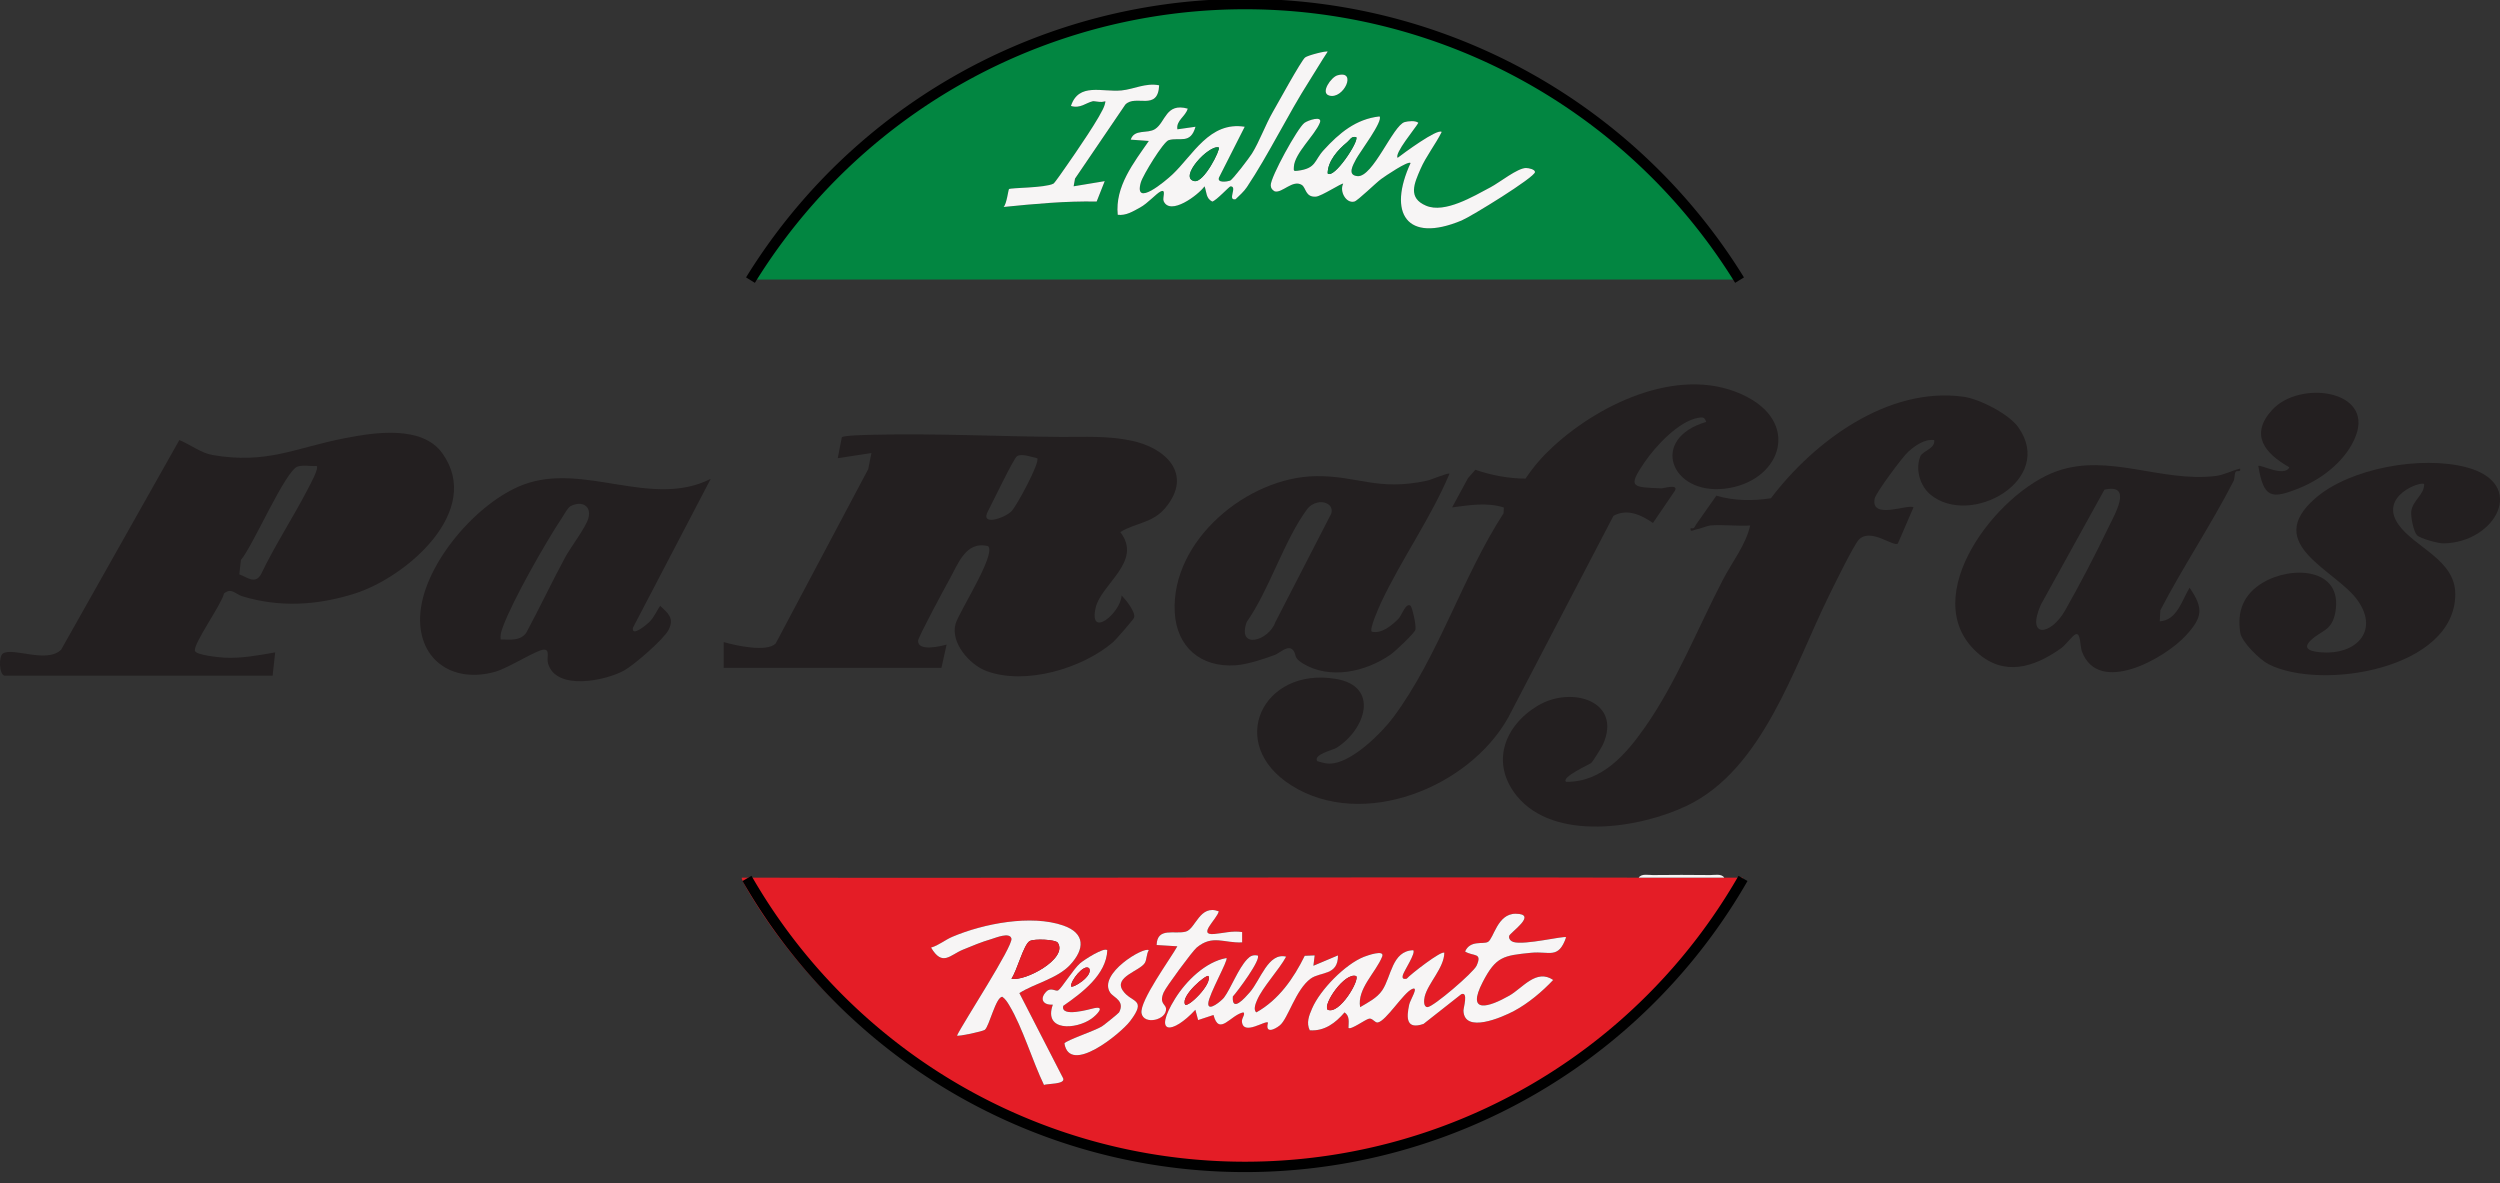 <svg xmlns="http://www.w3.org/2000/svg" preserveAspectRatio="xMidYMid meet" id="Layer_1" data-name="Layer 1" viewBox="-4.263256414560601e-14 0.0 722.89 342.16">
  <rect x="-4.263256414560601e-14" y="0.0" width="722.89" height="342.16" fill="#333333" stroke="none"/>
  <path d="M473.85,253.79c8.23.02,16.5-.06,24.74,0,1.74.01,3.5-.01,5.24,0,1.17,1.17-4,6.39-4.91,7.7-10.06,14.58-20.67,28.02-35.18,39.5-75.55,59.76-188.92,44.01-243.1-36.49-.79-1.18-6.68-10.22-6.13-10.72,86.44.17,172.91-.24,259.34,0ZM352.42,263.53c-5.52-2.15-6.69,5.04-9.52,5.84-3.15.89-8.33-1.42-8.47,3.89l5.99.37c-1.91,3.5-10.97,16.03-10.35,19.37s7.39,1.96,7.09-1.39c-.11-1.25-2.1-1.44-.67-4.69.68-1.54,8.26-11.86,9.54-12.93,4.59-3.83,7.91-1.22,13.13-1.49v-2.99c-2.79-.45-5.47.33-8.08.56-4.92.43.72-4.17,1.33-6.54ZM452.86,271.01c-.59-.49-12.06,2.37-15.25,1.37-.73-.23-1.41-.92-1.23-1.74.21-.98,8.5-6.4,1.88-6.43-5.34-.03-6.33,7.21-8.02,8.15-1.4.77-5.12-.61-6.6,2.77,2.35,1.51,5.09.17,3.33,4.09-.9,2-12.62,12.03-14.21,11.99-1.21-.03-1.05-2.04-.8-3.03.95-3.9,5.6-8.25,5.68-12.68-.76-.79-9.84,6.25-10.87,7.48-1.03.23-1.42-.05-1.1-1.1.36-1.19,3.79-6.33,2.98-7.12-6.19.19-6.32,7.67-8.98,11.61-1.5,2.22-4.16,3.52-6.38,4.86-.92-5.33,4.53-10,6.37-14.61.88-2.2-4.45-.27-5.22.03-5.47,2.13-12.71,9.57-15.03,14.93-.9,2.09-1.73,4.2-.68,6.34,4.29.29,7.45-2.14,10.06-5.18,1.56,1.08,1.14,2.8,1.13,4.48.65.7,4.88-2.46,5.96-2.67,1.01-.2,1.66,1.27,2.55,1.1,2.4-.46,7.36-8.52,9.86-9.66,2.15-.97-.51,3.12-.8,4.44-.85,3.93-.89,7.38,4.14,5.64l10.9-8.58c2.12-.89.62,3.96.64,4.75.19,6.68,11.11,1.97,14.67.06,4.06-2.18,8.14-5.6,11.28-8.94-4.89-3.32-8.8,2.31-12.7,4.54-5.87,3.36-12.53,5.48-7.68-3.93,3.81-7.38,5.96-7.66,14.01-8.47,5.29-.53,7.86,1.99,10.11-4.49ZM309.44,278.99c4.24-4.53,4.43-9.13-1.98-11.36-9.31-3.24-23.07-.55-32.01,3.23-2.16.91-3.97,2.49-6.23,3.15,3.3,5.56,5.44,2.15,9.23.6,2.65-1.09,5.43-2.25,8.19-3.05,1.3-.37,5.31-2.1,5.82-.17.55,2.11-13.97,24.32-15.74,28.06.39.32,7.48-1.2,8.06-1.67,1.3-1.05,3.18-9.54,5.05-9.54.91.67,1.44,1.52,2.01,2.47,3.89,6.49,6.67,16.05,10.03,23.02,1.02-.41,6.23-.16,5.56-1.9l-12.67-24.66c4.35-2.79,10.91-4.14,14.68-8.17ZM320.19,274.75c-.96-.97-6.79,2.84-7.85,3.76-1.94,1.68-5.34,7.23-6.35,7.85-.69.42-2.06-1.01-3.41.34-2.02,2.03-1.08,3.97,1.86,3.79-2.78,7.78,6.68,7.27,11.21,4.04,1.28-.91,4.21-3.77.74-3.02-1.28.28-9.79,2.81-8.93-.67,5.43-3.79,12.43-8.99,12.74-16.1ZM332.18,274.76c-1.34-1.16-14.84,6.83-11.15,12.29.96,1.42,4.34,2.32,2.56,5.68-.15.28-4.34,3.67-4.96,4.05-2.02,1.27-10.18,3.97-10.85,4.91,1.5,9.28,16.29-2.85,19.02-6.45,5.02-6.63.3-5.16-2.16-8.85-2.61-3.91,4.94-5.62,6.38-7.93.61-.99.45-2.58,1.16-3.7ZM363.66,276.25c-1.41-.2-2.07.08-3.03,1.09-2.6,2.74-4.72,8.46-6.69,11.09-.59.79-4.7,4.33-4.55,1.65.15-2.54,5.85-12.52,5.27-13.09-6.06,1.05-11.72,6.67-14.86,11.73-6.62,10.7-.76,10.39,5.86,3.24l.79,2.97,4.45-1.47c1.63,6.24,4.93-.02,8.63-.76.68.45-.48,1.62-.41,2.62.3,4.35,7-.55,7.54.37-.88,3.1,1.66,2.18,3.41.78,2.39-1.91,4.59-10.38,8.94-13.53,2.84-2.06,7.93-.8,7.89-6.72l-7.11,3,.37-3-2.88.12c-3.21,6.53-7.5,12.72-13.98,16.36-.98-.74-.19-2.62.2-3.54,1.64-3.81,6.31-8.71,8.41-12.57-5.17-1.3-7.43,6.77-10.49,10.28-1.5,1.71-5.26,6-4.93,1.25,1.38-1.5,8.32-10.78,7.18-11.9Z" fill="#e41d26" />
  <path d="M218.25,80.82c-1.38-1.2,3.92-8.92,4.94-10.42,12.97-19,35.78-38.69,56.02-49.61C353.69-19.39,443.09.25,493.34,66.02c1.73,2.26,6.22,7.04,7.5,9.34.83,1.49,1.43,3.74,1.5,5.47H218.25ZM383.9,14.94c-.38-.32-5.82,1.08-6.55,1.7-1.15.98-7.87,13.23-9.33,15.76-2.13,3.7-3.82,8.45-6,11.98-.77,1.24-5.6,7.62-6.36,7.87-.83.28-3.82.74-3.18-.92l7.43-14.67c-10.2-1.61-14.91,8.17-20.97,13.86-1.97,1.86-11.18,9.63-9.07,2.24.59-2.07,6.51-11.78,8.07-12.23,3.2-.93,6.27,1.31,7.74-3.87l-5.24.74c-.4-2.57,2.37-3.69,2.99-5.98-6.39-1.79-6.37,3.93-9.45,5.91-2.27,1.45-5.97-.13-7.04,3.06l5.24.38c-4.36,6.3-9.81,13.16-8.99,21.35,2.42.3,4.47-1.03,6.49-2.12,2.16-1.17,4.71-4.06,5.88-4.61,1.8-.85.49,1.83.9,2.77,1.89,4.32,9.96-1.69,11.83-4.27.64,1.65.35,3.48,2.24,4.41,1.22-.34,4.91-4.39,5.25-4.4,2.18-.08-1.05,4.21,1.49,3.72,1.14-1.12,2.36-2.14,3.26-3.49,6.22-9.29,11.88-21.05,18.08-30.76,1.78-2.78,3.45-5.67,5.28-8.42ZM386.67,21.8c-1.73.51-4.99,5.05-2.33,5.83,4.19,1.23,8.23-7.56,2.33-5.83ZM335.18,24.67c-3.87-.77-7.29,1.15-10.87,1.49-5.64.54-12.36-2.35-14.61,4.49,2.7.83,4.31-.91,6.35-1.37.34-.08,1.63.26,2.61.2,1.1-.07,1.16-.64.8.81-.71,2.78-8.75,14.4-10.94,17.53-.63.91-3.51,5.1-3.88,5.29-2.42,1.26-12.36,1.15-12.85,1.58-.21.18-.67,4.29-1.56,5.17,8.95-.9,17.89-1.74,26.91-1.57l2.33-5.9-8.99,1.49.4-2.22,14.55-21.41c2.97-3.07,9.42,2.07,9.78-5.57ZM398.89,33.66c-6.86.77-11.64,4.83-16.12,9.72-2.83,3.09-2.08,5.29-7.51,5.99-1.25.16-1.19.06-1.13-1.13.19-3.91,6.08-9.14,7.51-12.73.88-2.2-3.41-.76-4.47.03-1.97,1.45-9.8,15.68-9.73,18.02.03.91.42,1.34,1.16,1.78,2.13.58,5.21-3.51,7.81-1.87,1.29.81,1,3.59,4.05,3.4,1.62-.1,7.64-4.09,7.93-3.75-1.14,2.2.83,5.81,3.24,5.16,1.01-.27,6.21-5.41,7.76-6.53,1.08-.79,7.78-5.34,8.49-4.62-6.67,14.46-1.25,23.3,14.77,16.62,2.81-1.17,21.18-12.49,21.2-14,.01-.78-1.75-1.17-2.61-1.17-2.43,0-7.6,4.16-10.23,5.56-5.02,2.67-12.97,7.73-18.63,5.35s-3.43-6.45-1.63-10.62c1.56-3.61,4.37-7.17,6.13-10.72-1.22-1.09-11.12,6.24-12.74,7.48-1.04-1.23,5.09-8.53,5.99-10.11-.79-.73-3-.5-3.97-.22-3.38.97-9.16,16.02-13.63,15.63-3.07-.26-1.32-3.18-.4-4.94s7.97-11.11,6.76-12.33Z" fill="#028641" />
  <path d="M209.26,193.14v-7.48c3.47,1.01,12.48,3.01,15.03.41l26.75-50.4.94-4.67-9.74,1.49,1.18-6.07c.76-.56,7.19-.65,8.9-.7,18.26-.45,36.63.5,54.58.62,6.91.05,13.1-.4,20.24,1.08,9.98,2.07,17.85,9.66,9.94,19.31-3.79,4.61-8.52,4.32-13.14,7.12,6.61,8.56-5.66,15.02-7.16,22.02-1.91,8.95,7.31,1.34,7.54-3.7,1.26,1.31,4.22,4.97,3.58,6.49-.24.57-5.31,6.39-6.02,7-8.91,7.65-25.44,12.57-36.68,8.36-4.88-1.83-10.43-8.21-8.89-13.64.98-3.45,11.83-20.13,9.41-22.45-6.51-1.63-8.67,5.19-11.38,9.98-1.21,2.13-8.86,16.4-8.88,17.37-.07,3.19,6.51,1.6,8.26,1.1l-1.5,6.74h-62.96ZM299.94,132.51c-1.57-.34-4.44-1.44-5.84-.62-.98.57-7.22,13.69-8.42,15.92-2.36,4.38,4.72,2.08,6.78.03,1.51-1.5,8.31-14.14,7.47-15.33Z" fill="#231f20" />
  <path d="M494.46,151.96c-.84.08-2.78.93-4.1,1.16-.75.13-1.7.94-1.52-.4,1.21.25,1.16-.44,1.6-1.07l5.86-8.33c5.05,1.52,10.51,1.55,15.76.76,12.44-16.4,33.78-32.35,55.66-29.37,4.67.64,13.15,4.97,15.89,8.84,10.79,15.22-13.85,29.1-25.45,19.43-3.02-2.52-4.4-7.4-2.86-11.07.65-1.54,4.34-2.16,3.99-4.66-2.8-.35-5.5,1.58-7.5,3.36-1.61,1.43-9.36,11.83-9.71,13.55-1.29,6.36,9.94,1.4,11.21,2.56l-4.52,10.46c-1.38,1-7.83-4.63-11.26-1.15-1.48,1.5-7.43,13.72-8.85,16.62-9.97,20.31-18.99,49.83-40.82,60.3-13.74,6.6-38.41,10.48-49.22-2.77-7.69-9.43-3.72-20.29,6.04-26.13s24.56-1.34,18.81,11.3c-.36.79-2.88,4.83-3.35,5.26-.42.39-8.83,4.13-7.27,5.46,10.4.13,17.37-8.04,22.8-15.78,9.09-12.95,15.22-28.57,22.53-42.63,2.66-5.12,6.67-10.17,7.89-15.71-3.77.25-7.9-.34-11.62,0Z" fill="#231f20" />
  <path d="M493.34,122c-.4-1.4-1-1.4-2.26-1.19-5.7.96-12.43,8.27-15.6,12.93-4.95,7.28-3.53,7.11,4.87,7.47.66.03,5.02-1.36,3.99.64l-6.38,9.37c-3.34-2.3-7.42-4.27-11.42-2.06l-30.43,58.32c-11.3,20.23-42.01,32.62-62.63,19.67-19.19-12.04-8.36-34.48,12.88-30.83,12.59,2.16,8.53,14.61.07,19.94-.92.58-6.87,1.96-5.52,3.84,1.7.47,2.81.89,4.67.61,5.93-.9,13.89-8.7,17.38-13.4,13.04-17.6,19.84-40.42,31.79-58.87l.1-1.69c-4.86-1.56-10.02-.68-14.97-.03l4.61-8.48,2.12-2.4c4.63,1.58,9.56,2.54,14.51,2.55,2.37-3.54,4.84-6.38,7.98-9.27,14.04-12.92,37.91-24.02,56.26-14.25,15.45,8.23,9.08,24.58-6.6,26.43s-21.9-14.46-5.43-19.29Z" fill="#231f20" />
  <path d="M1.25,195.38c-1.53-.47-1.65-5.6-.42-6.41,2.91-1.92,12.71,3,16.86-1.13l34.17-60.6c3,1.22,6.33,3.77,9.53,4.32,15.78,2.73,23.86-2.03,38.27-4.85,8.58-1.68,22.35-3.83,28.22,4.32,11.99,16.67-10.37,35.86-25.24,40.58-10.83,3.44-21.76,4.12-32.65.78-1.96-.6-3.07-2.59-5.22-.77-.68,3.13-8.94,14.55-8.4,16.58.32,1.21,6.91,1.88,8.55,1.97,4.79.27,9.96-.71,14.65-1.53l-.74,6.74H1.25ZM91.57,134.74c-1.75.13-3.8-.34-5.47.15-3.54,1.03-13.03,23.14-16.43,27.01l-.47,4.18c2.32.83,4.49,2.92,6.23.07,4.02-8.43,9.26-16.4,13.54-24.66.56-1.09,3.33-6.04,2.6-6.75Z" fill="#231f20" />
  <path d="M205.5,138.48l-22.49,43.05c-.43,2.85,4.16-1.05,4.91-1.84,1.25-1.32,1.97-3.04,2.97-4.52,2.36,2.22,4.13,3.59,2.46,6.92-1.37,2.73-10.07,10.25-12.92,11.81-5.41,2.97-19.67,5.92-21.96-2.07-.49-1.71.73-4.09-1.32-3.97s-10.19,5.31-13.88,6.36c-12.68,3.63-22.93-3.81-21.7-17.19,1.32-14.33,16.5-31.91,29.78-36.89,17.52-6.57,37.05,7,54.16-1.68ZM144.79,184.9c2.64.04,5.69.51,7.4-1.97,3.86-7.18,7.35-14.57,11.21-21.74,1.56-2.89,5.99-8.67,6.71-11.28,1.07-3.82-2.06-5.14-5.09-3.57-.86.44-1.93,2.49-2.55,3.43-4.69,7.06-14.32,23.93-17.09,31.6-.43,1.2-.79,2.21-.59,3.53Z" fill="#231f20" />
  <path d="M647.74,135.49c.31,1.2-.93.45-1.26.92-.46.66-.22,1.89-.66,2.74-6.5,12.68-14.57,24.65-21.14,37.31l-.17,3.2c5-.29,6.41-6.1,8.62-9.72,4.15,5.98,3.72,8.62-1.11,13.86-6.15,6.67-25.31,17.43-30.04,4.51-.53-1.45-.31-5.55-1.83-4.9-.91.39-2.88,3.12-4.19,4.05-7.85,5.58-16.51,8.24-24.3,1.18-17.66-15.99,5.74-46.38,23.21-52.44,14.89-5.17,30.03,3.28,45.67,1.45,2.58-.3,4.74-1.57,7.2-2.16ZM608.51,141.59l-18.4,33.29c-4.28,9.8,2.82,8.95,6.97,1.72,3.89-6.78,8.96-16.49,12.35-23.61,1.91-4.02,7.54-13.3-.92-11.4Z" fill="#231f20" />
  <path d="M419.13,136.99c-5.42,12.82-13.69,24.4-19.63,36.92-.65,1.37-3.62,7.99-2.86,8.74,2.89.68,5.85-1.8,7.8-3.81.8-.82,2.11-4.75,3.43-3.68.48.39,1.72,5.81,1.39,6.95-.3,1.03-5.88,6.27-7.13,7.14-7.2,5.04-17.67,7.39-25.51,2.53-2.69-1.67-1.68-2.47-2.65-3.7-1.47-1.87-3.86.76-5.42,1.33-3.29,1.2-7.82,2.72-11.27,2.96-10.08.7-17.07-5.3-17.6-15.35-1.09-20.77,21.06-39.09,40.88-39.34,11.95-.15,17.67,4.38,32,1.33,1.27-.27,6.17-2.39,6.57-2.04ZM384.48,146.15c-1.85-1.72-5.01-.92-6.48,1.04-6.67,8.96-10.89,23.24-17.51,32.67-2.86,8.12,6.38,5.48,8.28.05l16.06-31.18c.44-.77.24-2.02-.36-2.58Z" fill="#231f20" />
  <path d="M698.9,154.77c-1.01-1.07-1.86-5.31-1.67-6.86.41-3.32,3.76-4.78,3.73-7.93-.94-.94-13.15,3.46-7.49,11.6,4.73,6.8,16.49,10.2,16.49,20.21,0,21.67-38.7,28.06-54.01,20.26-2.48-1.26-7.73-6.38-8.16-9.07-1-6.27.97-11.15,6.44-14.45,8.31-5.03,23.21-4.41,21.08,8.33-.97,5.78-4.22,5.35-7.29,8.44-2.61,2.63.92,3.16,3.35,3.34,9.68.73,16.65-5.99,10.44-14.92s-27.79-16.17-12.33-29.64c10.12-8.82,30.72-12.32,43.52-9.01,18.1,4.67,8.63,21.89-6.49,22.05-1.5.02-6.69-1.39-7.6-2.36Z" fill="#231f20" />
  <path d="M653,134.74c.54-.55,7.6,3.35,8.98.37-7.07-3.96-11.56-9.4-4.97-16.59,7.95-8.67,29.13-5.78,24.24,7.38-2.59,6.98-9.54,12.46-16.27,15.19-8.28,3.36-10.4,2.97-11.98-6.35Z" fill="#231f20" />
  <path d="M498.58,253.79c-8.23-.06-16.5.02-24.74,0,.76-1.25,2.85-.75,4.11-.76,5.49-.06,11.01-.07,16.51,0,1.26.02,3.35-.49,4.11.76Z" fill="#f7f5f5" />
  <path d="M452.86,271.01c-2.25,6.48-4.82,3.96-10.11,4.49-8.05.8-10.2,1.09-14.01,8.47-4.86,9.4,1.8,7.28,7.68,3.93,3.89-2.22,7.8-7.86,12.7-4.54-3.15,3.35-7.22,6.77-11.28,8.94-3.56,1.91-14.48,6.62-14.67-.06-.02-.79,1.48-5.64-.64-4.75l-10.9,8.58c-5.03,1.74-5-1.71-4.14-5.64.29-1.32,2.95-5.41.8-4.44-2.5,1.13-7.46,9.19-9.86,9.66-.89.17-1.54-1.3-2.55-1.1-1.08.21-5.31,3.37-5.96,2.67.02-1.67.43-3.39-1.13-4.48-2.61,3.05-5.77,5.47-10.06,5.18-1.06-2.14-.23-4.25.68-6.34,2.31-5.36,9.56-12.8,15.03-14.93.77-.3,6.1-2.23,5.22-.03-1.84,4.61-7.29,9.28-6.37,14.61,2.22-1.34,4.88-2.63,6.38-4.86,2.67-3.94,2.79-11.42,8.98-11.61.8.8-2.63,5.93-2.98,7.12-.31,1.05.08,1.33,1.1,1.1,1.03-1.22,10.11-8.27,10.87-7.48-.08,4.43-4.73,8.77-5.68,12.68-.24.99-.4,3,.8,3.03,1.59.04,13.31-9.99,14.21-11.99,1.76-3.92-.98-2.58-3.33-4.09,1.48-3.38,5.2-2,6.6-2.77,1.69-.94,2.69-8.17,8.02-8.15,6.61.03-1.67,5.46-1.88,6.43-.18.83.51,1.52,1.23,1.74,3.19.99,14.66-1.86,15.25-1.37ZM392.14,282.24c-3.29-1.19-9.7,8.2-8.24,9.73,3.46,1.5,9.34-8.67,8.24-9.73Z" fill="#f7f5f5" />
  <path d="M309.44,278.99c-3.77,4.03-10.33,5.38-14.68,8.17l12.67,24.66c.67,1.75-4.54,1.49-5.56,1.9-3.36-6.97-6.14-16.53-10.03-23.02-.57-.95-1.1-1.8-2.01-2.47-1.88,0-3.76,8.49-5.05,9.54-.58.47-7.68,2-8.06,1.67,1.78-3.74,16.3-25.95,15.74-28.06-.51-1.93-4.52-.21-5.82.17-2.76.79-5.54,1.96-8.19,3.05-3.79,1.55-5.92,4.97-9.23-.6,2.26-.66,4.06-2.24,6.23-3.15,8.94-3.78,22.7-6.47,32.01-3.23,6.41,2.23,6.22,6.83,1.98,11.36ZM305.86,272.59c-.64-.94-6.86-1.23-8.15-.46-1.76,1.05-3.67,8.71-5.25,10.85,3.87.94,16.47-5.85,13.4-10.39Z" fill="#f7f5f5" />
  <path d="M363.66,276.25c1.13,1.11-5.81,10.4-7.18,11.9-.32,4.74,3.44.46,4.93-1.25,3.06-3.51,5.32-11.58,10.49-10.28-2.1,3.86-6.77,8.76-8.41,12.57-.39.92-1.18,2.8-.2,3.54,6.48-3.64,10.77-9.83,13.98-16.36l2.88-.12-.37,3,7.11-3c.05,5.92-5.04,4.66-7.89,6.72-4.35,3.15-6.55,11.62-8.94,13.53-1.75,1.4-4.29,2.32-3.41-.78-.54-.92-7.24,3.98-7.54-.37-.07-1,1.1-2.17.41-2.62-3.7.74-7,6.99-8.63.76l-4.45,1.47-.79-2.97c-6.61,7.14-12.48,7.46-5.86-3.24,3.14-5.06,8.8-10.68,14.86-11.73.58.57-5.12,10.54-5.27,13.09-.16,2.68,3.96-.86,4.55-1.65,1.97-2.63,4.09-8.36,6.69-11.09.96-1.01,1.62-1.29,3.03-1.09ZM342.68,290.47c.88.95,7.91-5.96,6.74-8.23-.53-.62-8.11,5.69-6.74,8.23Z" fill="#f7f5f5" />
  <path d="M352.42,263.53c-.61,2.37-6.25,6.97-1.33,6.54,2.62-.23,5.29-1.01,8.08-.56v2.99c-5.22.27-8.54-2.34-13.13,1.49-1.29,1.07-8.87,11.39-9.54,12.93-1.42,3.25.56,3.43.67,4.69.3,3.35-6.44,4.88-7.09,1.39s8.43-15.87,10.35-19.37l-5.99-.37c.14-5.31,5.32-2.99,8.47-3.89,2.82-.8,4-7.98,9.52-5.84Z" fill="#f7f5f5" />
  <path d="M332.18,274.76c-.71,1.12-.55,2.71-1.16,3.7-1.44,2.31-8.99,4.02-6.38,7.93,2.46,3.69,7.18,2.22,2.16,8.85-2.73,3.6-17.52,15.73-19.02,6.45.67-.94,8.83-3.64,10.85-4.91.62-.39,4.81-3.77,4.96-4.05,1.78-3.36-1.6-4.26-2.56-5.68-3.69-5.45,9.81-13.45,11.15-12.29Z" fill="#f7f5f5" />
  <path d="M320.19,274.75c-.3,7.11-7.31,12.32-12.74,16.1-.86,3.48,7.65.95,8.93.67,3.48-.75.55,2.1-.74,3.02-4.53,3.23-13.98,3.74-11.21-4.04-2.94.18-3.88-1.76-1.86-3.79,1.34-1.35,2.72.08,3.41-.34,1.01-.62,4.4-6.17,6.35-7.85,1.06-.92,6.89-4.73,7.85-3.76ZM314.94,280c-1.45-1.45-5.44,3.59-5.24,5.23.58.58,6.45-3.04,5.24-5.23Z" fill="#f7f5f5" />
  <path d="M398.89,33.66c1.21,1.22-5.82,10.52-6.76,12.33s-2.66,4.68.4,4.94c4.47.39,10.25-14.66,13.63-15.63.97-.28,3.17-.51,3.97.22-.89,1.58-7.02,8.88-5.99,10.11,1.62-1.24,11.51-8.57,12.74-7.48-1.76,3.55-4.57,7.11-6.13,10.72-1.8,4.16-3.78,8.35,1.63,10.62s13.61-2.69,18.63-5.35c2.64-1.4,7.8-5.56,10.23-5.56.85,0,2.62.4,2.61,1.17-.02,1.51-18.39,12.82-21.2,14-16.02,6.68-21.43-2.16-14.77-16.62-.71-.72-7.41,3.83-8.49,4.62-1.55,1.13-6.76,6.26-7.76,6.53-2.4.64-4.38-2.96-3.24-5.16-.29-.33-6.31,3.66-7.93,3.75-3.05.18-2.77-2.59-4.05-3.4-2.6-1.64-5.68,2.45-7.81,1.87-.75-.44-1.13-.87-1.16-1.78-.07-2.34,7.76-16.57,9.73-18.02,1.07-.78,5.35-2.22,4.47-.03-1.43,3.59-7.32,8.82-7.51,12.73-.06,1.19-.12,1.29,1.13,1.13,5.43-.7,4.67-2.9,7.51-5.99,4.48-4.89,9.26-8.95,16.12-9.72ZM392.14,39.65c-1.41-.33-1.77.8-2.62,1.49-2.62,2.15-5.58,5.41-5.62,8.98,1.74,1.84,9.23-9.41,8.24-10.48Z" fill="#f7f5f5" />
  <path d="M383.9,14.94c-1.83,2.75-3.5,5.64-5.28,8.42-6.2,9.71-11.86,21.47-18.08,30.76-.9,1.34-2.12,2.37-3.26,3.49-2.54.49.69-3.8-1.49-3.72-.34.01-4.03,4.06-5.25,4.4-1.89-.93-1.6-2.76-2.24-4.41-1.87,2.58-9.95,8.59-11.83,4.27-.41-.94.89-3.63-.9-2.77-1.17.55-3.72,3.44-5.88,4.61-2.02,1.1-4.07,2.42-6.49,2.12-.82-8.19,4.62-15.05,8.99-21.35l-5.24-.38c1.07-3.19,4.78-1.61,7.04-3.06,3.07-1.97,3.06-7.7,9.45-5.91-.62,2.29-3.4,3.41-2.99,5.98l5.24-.74c-1.46,5.18-4.54,2.94-7.74,3.87-1.56.45-7.48,10.16-8.07,12.23-2.11,7.39,7.1-.39,9.07-2.24,6.06-5.69,10.77-15.48,20.97-13.86l-7.43,14.67c-.64,1.67,2.36,1.2,3.18.92.76-.25,5.59-6.63,6.36-7.87,2.18-3.53,3.87-8.28,6-11.98,1.45-2.53,8.17-14.78,9.33-15.76.72-.62,6.17-2.02,6.55-1.7ZM352.42,42.64c-2.89-.86-11.74,8.77-7.07,9.72,2.79.57,7.6-9.18,7.07-9.72Z" fill="#f7f5f5" />
  <path d="M335.18,24.67c-.36,7.64-6.82,2.5-9.78,5.57l-14.55,21.41-.4,2.22,8.99-1.49-2.33,5.9c-9.01-.17-17.95.67-26.91,1.57.9-.88,1.35-4.99,1.56-5.17.49-.42,10.44-.32,12.85-1.58.37-.19,3.25-4.38,3.88-5.29,2.19-3.13,10.24-14.74,10.94-17.53.37-1.45.31-.88-.8-.81-.98.06-2.27-.28-2.61-.2-2.05.46-3.65,2.2-6.35,1.37,2.25-6.84,8.97-3.95,14.61-4.49,3.57-.34,7-2.26,10.87-1.49Z" fill="#f7f5f5" />
  <path d="M386.67,21.8c5.9-1.74,1.86,7.06-2.33,5.83-2.66-.78.6-5.32,2.33-5.83Z" fill="#f7f5f5" />
  <path d="M392.14,282.24c1.1,1.05-4.78,11.23-8.24,9.73-1.47-1.53,4.95-10.92,8.24-9.73Z" fill="#e41d26" />
  <path d="M305.86,272.59c3.07,4.54-9.52,11.33-13.4,10.39,1.58-2.13,3.49-9.79,5.25-10.85,1.29-.77,7.51-.48,8.15.46Z" fill="#e41d26" />
  <path d="M342.68,290.47c-1.37-2.55,6.2-8.85,6.74-8.23,1.18,2.27-5.85,9.19-6.74,8.23Z" fill="#e41d26" />
  <path d="M314.94,280c1.21,2.19-4.66,5.82-5.24,5.23-.2-1.64,3.79-6.68,5.24-5.23Z" fill="#e41d26" />
  <path d="M392.14,39.65c.99,1.06-6.5,12.32-8.24,10.48.04-3.58,2.99-6.84,5.62-8.98.85-.69,1.21-1.82,2.62-1.49Z" fill="#028641" />
  <path d="M352.42,42.64c.53.54-4.28,10.28-7.07,9.72-4.67-.95,4.18-10.58,7.07-9.72Z" fill="#028641" />

  <path d="M 217 81 A 168 168 0 0 1 503 81" fill="none" stroke="black" stroke-width="3" />

    <path d="M 216 254 A 166 166 0 0 0 504 254" fill="none" stroke="black" stroke-width="3" />

</svg>
